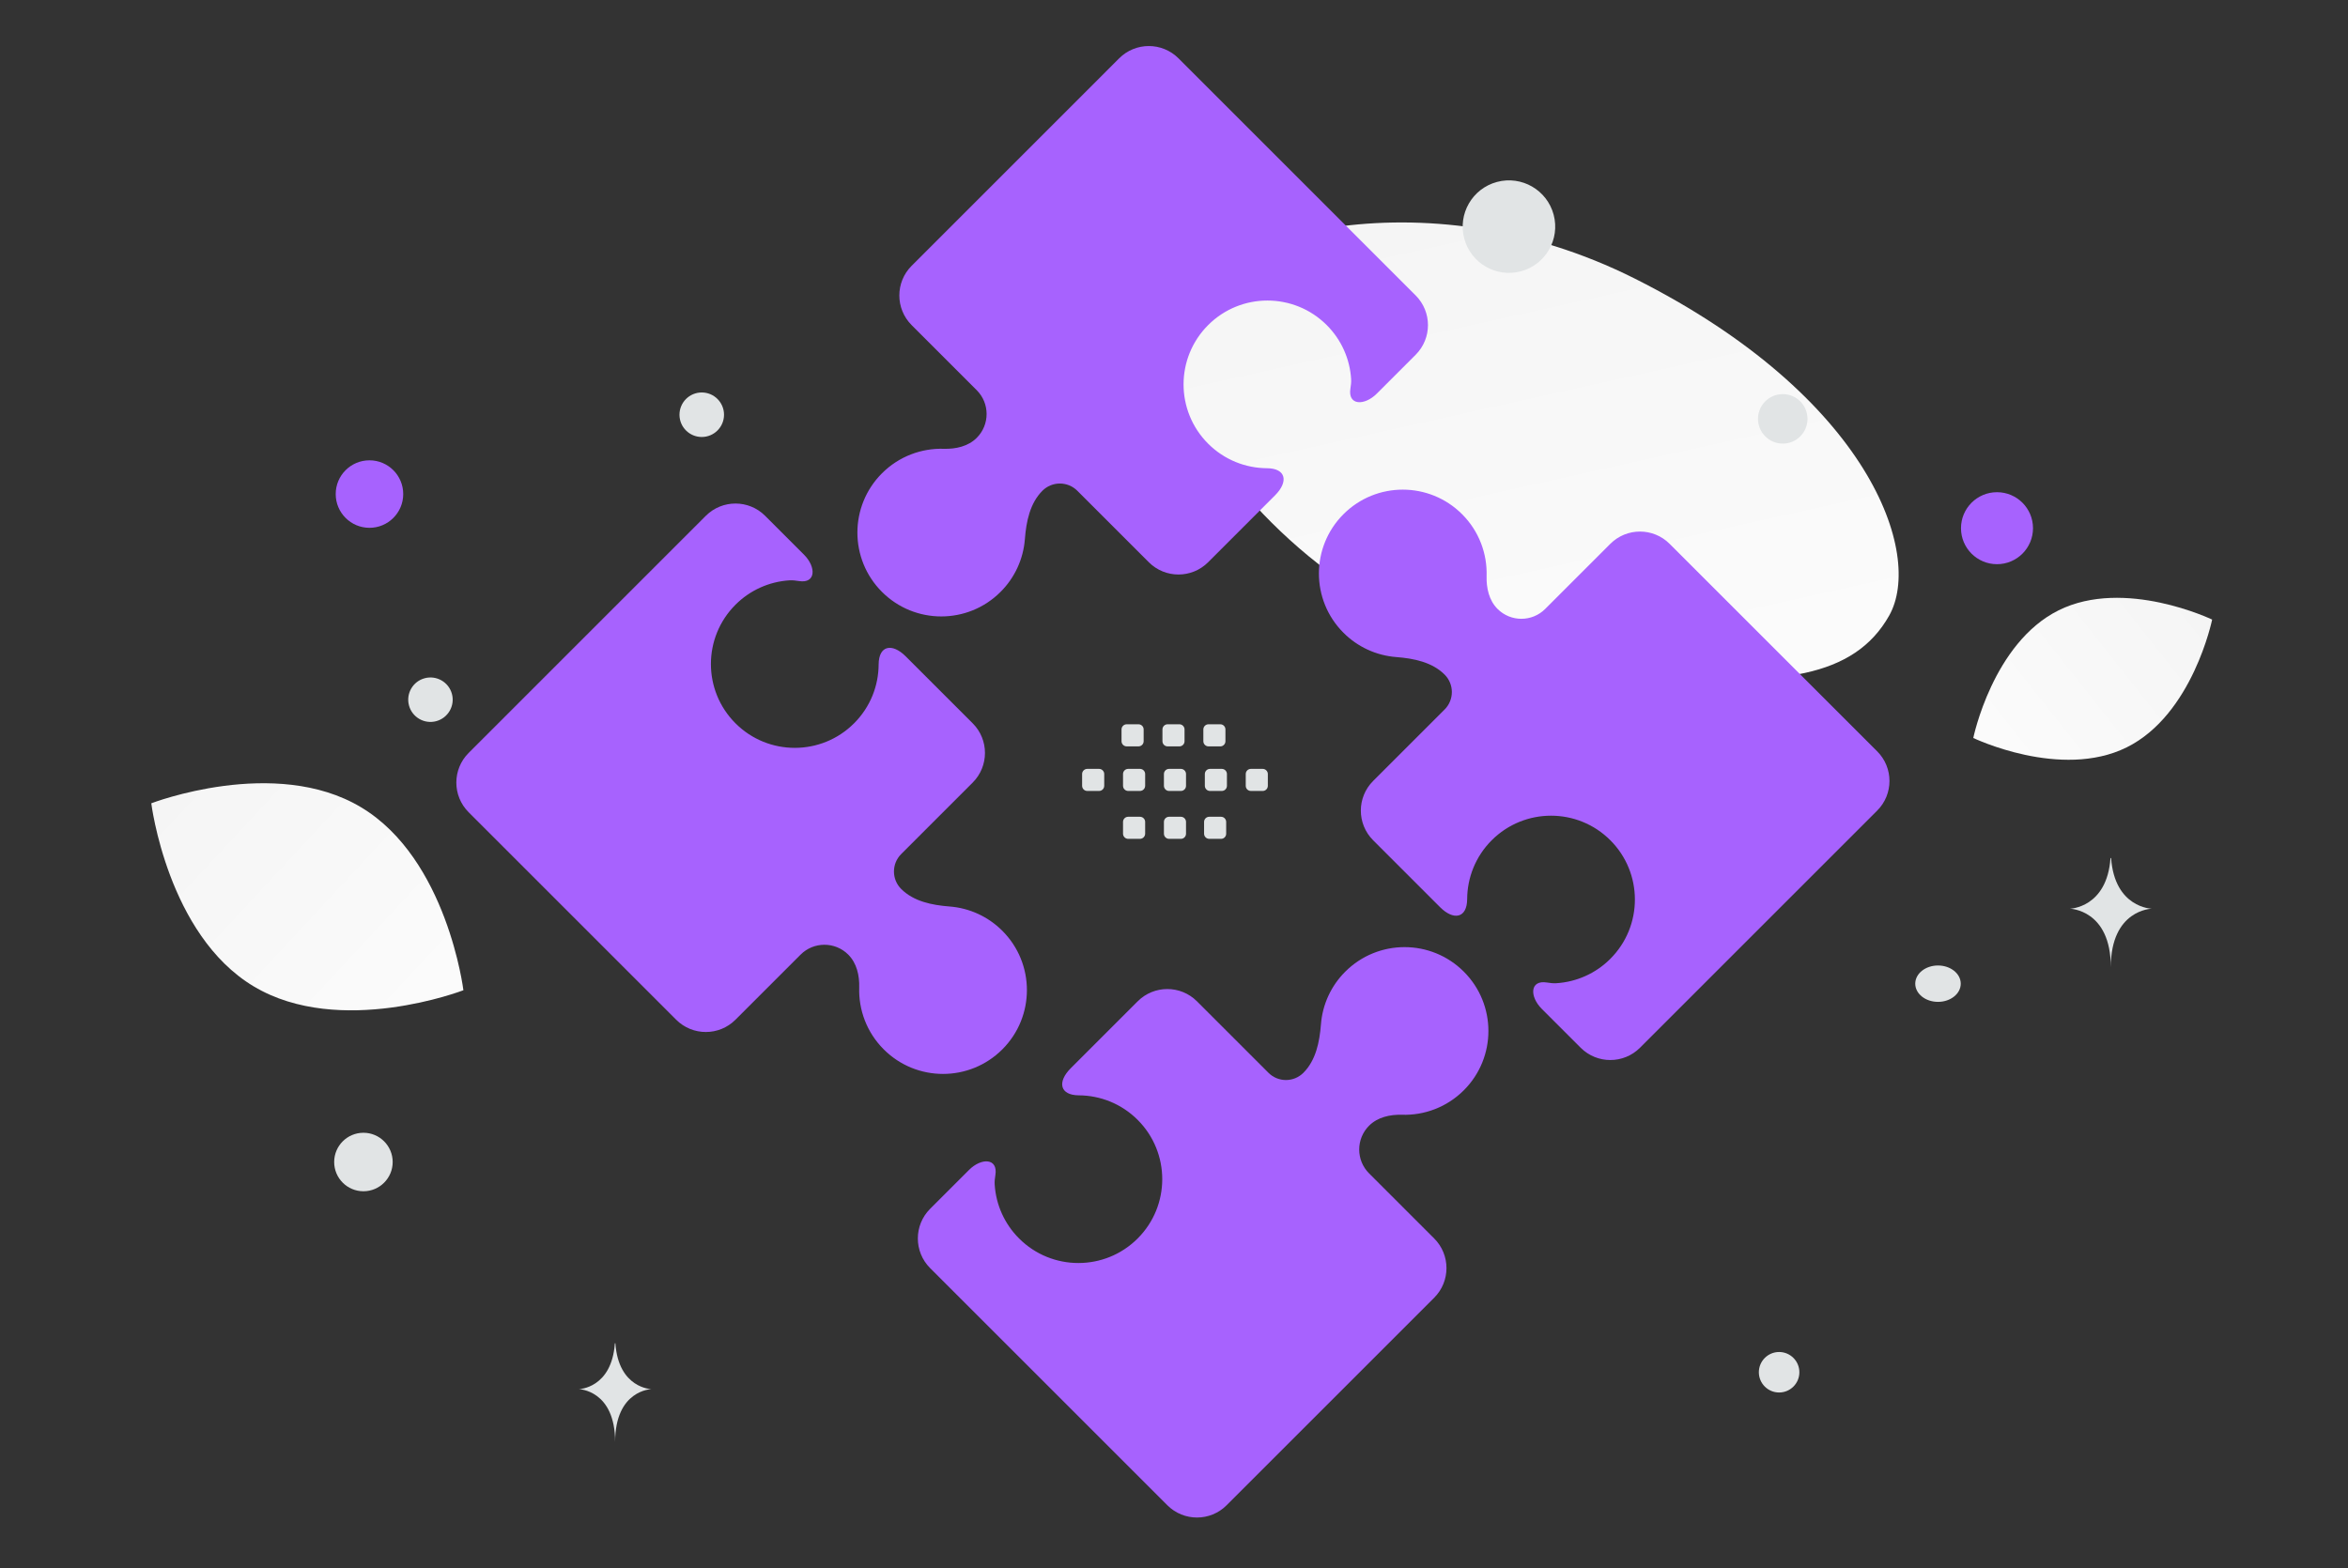 <svg width="250" height="167" viewBox="0 0 250 167" fill="none" xmlns="http://www.w3.org/2000/svg">
<rect x="0" y="0" width="250" height="167" fill="#333333" stroke="none"/>
<g clip-path="url(#clip0_3188_39929)">
<path d="M201.154 65.552C197.427 72.204 189.265 73.118 176.188 71.854C166.353 70.901 157.385 70.165 147.549 64.802C140.665 61.051 135.216 55.977 131.239 51.048C126.929 45.709 120.913 39.615 123.862 33.561C127.915 25.245 151.351 18.241 174.109 29.695C199.109 42.281 204.8 59.051 201.154 65.552Z" fill="url(#paint0_linear_3188_39929)"/>
<path d="M226.443 79.594C219.421 83.077 210.103 78.598 210.103 78.598C210.103 78.598 212.174 68.475 219.199 64.997C226.22 61.514 235.535 65.988 235.535 65.988C235.535 65.988 233.464 76.111 226.443 79.594Z" fill="url(#paint1_linear_3188_39929)"/>
<path d="M27.004 105.049C36.178 110.547 49.34 105.465 49.34 105.465C49.34 105.465 47.619 91.469 38.44 85.977C29.265 80.479 16.109 85.555 16.109 85.555C16.109 85.555 17.831 99.551 27.004 105.049Z" fill="url(#paint2_linear_3188_39929)"/>
<path d="M212.627 52.422C210.51 52.422 208.794 54.138 208.794 56.255C208.794 58.373 210.51 60.089 212.627 60.089C214.745 60.089 216.461 58.373 216.461 56.255C216.461 54.138 214.745 52.422 212.627 52.422Z" fill="#A762FE"/>
<path d="M68.233 73.658C65.851 73.658 63.92 75.589 63.92 77.971C63.92 80.353 65.851 82.284 68.233 82.284C70.615 82.284 72.546 80.353 72.546 77.971C72.546 75.589 70.615 73.658 68.233 73.658Z" fill="#A762FE"/>
<path d="M39.339 56.215C37.353 56.215 35.744 54.605 35.744 52.62C35.744 50.636 37.353 49.026 39.339 49.026C41.324 49.026 42.933 50.636 42.933 52.62C42.933 54.605 41.324 56.215 39.339 56.215Z" fill="#A762FE"/>
<path d="M179.749 72.987C178.822 72.987 178.071 72.236 178.071 71.31C178.071 70.384 178.822 69.633 179.749 69.633C180.675 69.633 181.426 70.384 181.426 71.31C181.426 72.236 180.675 72.987 179.749 72.987Z" fill="#A762FE"/>
<path d="M189.429 148.308C188.238 148.308 187.272 147.342 187.272 146.152C187.272 144.961 188.238 143.995 189.429 143.995C190.62 143.995 191.585 144.961 191.585 146.152C191.585 147.342 190.62 148.308 189.429 148.308Z" fill="#E1E4E5"/>
<path d="M38.696 126.875C36.975 126.875 35.581 125.48 35.581 123.76C35.581 122.039 36.975 120.645 38.696 120.645C40.416 120.645 41.81 122.039 41.81 123.76C41.81 125.48 40.416 126.875 38.696 126.875Z" fill="#E1E4E5"/>
<path d="M74.718 46.541C73.409 46.541 72.347 45.48 72.347 44.171C72.347 42.861 73.409 41.8 74.718 41.8C76.027 41.8 77.089 42.861 77.089 44.171C77.089 45.48 76.027 46.541 74.718 46.541Z" fill="#E1E4E5"/>
<path d="M189.817 47.246C188.361 47.246 187.181 46.066 187.181 44.61C187.181 43.155 188.361 41.975 189.817 41.975C191.272 41.975 192.452 43.155 192.452 44.61C192.452 46.066 191.272 47.246 189.817 47.246Z" fill="#E1E4E5"/>
<path d="M48.119 73.909C48.457 75.171 47.708 76.469 46.445 76.808C45.182 77.146 43.885 76.397 43.546 75.134C43.208 73.871 43.957 72.573 45.22 72.235C46.483 71.897 47.781 72.646 48.119 73.909Z" fill="#E1E4E5"/>
<path d="M105.934 27.431C104.195 27.431 102.786 26.021 102.786 24.282C102.786 22.544 104.195 21.134 105.934 21.134C107.673 21.134 109.083 22.544 109.083 24.282C109.083 26.021 107.673 27.431 105.934 27.431Z" fill="#E1E4E5"/>
<path d="M206.346 106.704C205.008 106.704 203.924 105.837 203.924 104.767C203.924 103.697 205.008 102.829 206.346 102.829C207.683 102.829 208.768 103.697 208.768 104.767C208.768 105.837 207.683 106.704 206.346 106.704Z" fill="#E1E4E5"/>
<path d="M165.421 22.861C166.125 25.489 164.565 28.19 161.938 28.894C159.31 29.599 156.609 28.039 155.905 25.411C155.201 22.784 156.76 20.082 159.388 19.378C162.016 18.674 164.717 20.234 165.421 22.861Z" fill="#E1E4E5"/>
<path d="M224.713 91.384H224.777C225.152 96.7 229.106 96.782 229.106 96.782C229.106 96.782 224.746 96.867 224.746 103.009C224.746 96.867 220.386 96.782 220.386 96.782C220.386 96.782 224.338 96.7 224.713 91.384ZM65.466 143.066H65.522C65.855 147.877 69.363 147.951 69.363 147.951C69.363 147.951 65.495 148.029 65.495 153.588C65.495 148.029 61.626 147.951 61.626 147.951C61.626 147.951 65.133 147.877 65.466 143.066Z" fill="#E1E4E5"/>
<path d="M149.278 118.729C151.652 118.8 154.049 117.929 155.861 116.117C159.348 112.63 159.348 106.976 155.861 103.489C152.374 100.002 146.72 100.002 143.233 103.489C141.724 104.992 140.806 106.987 140.644 109.111C140.499 110.981 140.103 112.932 138.777 114.259C138.284 114.752 137.615 115.029 136.918 115.029C136.221 115.029 135.553 114.752 135.06 114.259L127.447 106.646C125.704 104.902 122.877 104.902 121.133 106.646L114.002 113.777C112.558 115.221 112.828 116.647 114.87 116.659C117.138 116.672 119.403 117.544 121.133 119.274C124.62 122.761 124.62 128.415 121.133 131.902C117.646 135.39 111.992 135.39 108.505 131.902C106.964 130.366 106.04 128.319 105.907 126.147C105.887 125.825 105.928 125.487 105.982 125.148C106.277 123.322 104.484 123.295 103.176 124.603L99.034 128.745C97.29 130.489 97.29 133.316 99.034 135.06L124.29 160.316C126.034 162.06 128.861 162.06 130.604 160.316L134.38 156.539L152.703 138.216C154.447 136.472 154.447 133.645 152.703 131.902L145.77 124.969C144.369 123.568 144.369 121.295 145.77 119.893C146.676 118.987 147.998 118.69 149.278 118.729ZM100.488 47.798C98.115 47.727 95.718 48.598 93.906 50.41C90.419 53.897 90.419 59.551 93.906 63.038C97.393 66.525 103.047 66.525 106.534 63.038C108.042 61.534 108.961 59.539 109.123 57.416C109.267 55.545 109.663 53.595 110.99 52.268C112.016 51.242 113.68 51.242 114.706 52.268L122.319 59.881C124.063 61.625 126.89 61.625 128.634 59.881L135.764 52.75C137.208 51.306 136.938 49.879 134.897 49.868C132.628 49.855 130.364 48.983 128.634 47.253C125.146 43.766 125.146 38.112 128.634 34.624C132.121 31.137 137.774 31.137 141.262 34.624C142.802 36.16 143.727 38.208 143.86 40.379C143.88 40.701 143.839 41.04 143.784 41.379C143.49 43.205 145.283 43.232 146.591 41.924L150.733 37.782C152.476 36.038 152.476 33.211 150.733 31.467L125.477 6.211C123.733 4.467 120.906 4.467 119.162 6.211L115.387 9.987L97.063 28.311C95.32 30.055 95.32 32.881 97.064 34.625L103.996 41.558C105.398 42.959 105.398 45.232 103.996 46.633C103.09 47.539 101.769 47.837 100.488 47.798ZM158.284 61.346C158.355 58.972 157.484 56.575 155.673 54.764C152.185 51.277 146.531 51.277 143.044 54.764C139.557 58.251 139.557 63.905 143.044 67.392C144.548 68.9 146.543 69.819 148.666 69.981C150.537 70.125 152.488 70.521 153.814 71.848C154.841 72.874 154.841 74.538 153.814 75.564L146.201 83.177C144.458 84.921 144.458 87.748 146.201 89.491L153.332 96.622C154.776 98.066 156.203 97.796 156.214 95.755C156.227 93.486 157.099 91.222 158.829 89.491C162.317 86.004 167.971 86.004 171.458 89.491C174.945 92.978 174.945 98.632 171.458 102.12C169.922 103.66 167.874 104.584 165.703 104.717C165.381 104.738 165.042 104.697 164.703 104.642C162.877 104.347 162.85 106.14 164.158 107.449L168.301 111.591C170.044 113.334 172.871 113.334 174.615 111.591L199.871 86.334C201.615 84.591 201.615 81.764 199.871 80.02L196.095 76.245L177.771 57.921C176.028 56.178 173.201 56.178 171.457 57.921L164.524 64.854C163.123 66.256 160.85 66.256 159.449 64.854C158.543 63.948 158.246 62.627 158.284 61.346ZM91.483 105.181C91.412 107.555 92.282 109.951 94.094 111.763C97.581 115.25 103.235 115.25 106.723 111.763C110.21 108.276 110.21 102.622 106.723 99.135C105.219 97.627 103.224 96.708 101.101 96.546C99.23 96.402 97.279 96.006 95.953 94.679C94.926 93.653 94.926 91.989 95.953 90.963L103.565 83.35C105.309 81.606 105.309 78.779 103.565 77.035L96.434 69.905C94.991 68.461 93.564 68.731 93.552 70.772C93.54 73.041 92.668 75.305 90.937 77.035C87.45 80.523 81.796 80.523 78.309 77.035C74.822 73.549 74.822 67.895 78.309 64.407C79.845 62.867 81.892 61.943 84.064 61.809C84.386 61.789 84.725 61.83 85.063 61.885C86.889 62.179 86.916 60.387 85.608 59.078L81.466 54.936C79.722 53.193 76.896 53.193 75.152 54.936L49.896 80.193C48.152 81.936 48.152 84.763 49.896 86.507L53.672 90.282L71.996 108.606C73.739 110.349 76.566 110.349 78.309 108.605L85.242 101.673C86.644 100.271 88.916 100.271 90.318 101.673C91.224 102.579 91.521 103.9 91.483 105.181Z" fill="#A762FE"/>
<path fill-rule="evenodd" clip-rule="evenodd" d="M134.443 84.241H133.187C133.041 84.241 132.902 84.183 132.799 84.081C132.696 83.978 132.639 83.838 132.639 83.693V82.437C132.639 82.133 132.886 81.889 133.187 81.889H134.443C134.744 81.889 134.991 82.136 134.991 82.437V83.693C134.991 83.765 134.977 83.837 134.949 83.903C134.922 83.97 134.882 84.03 134.831 84.081C134.78 84.132 134.719 84.172 134.653 84.2C134.586 84.227 134.515 84.241 134.443 84.241ZM130.088 84.241H128.832C128.687 84.241 128.548 84.183 128.445 84.08C128.343 83.977 128.285 83.838 128.284 83.693V82.437C128.284 82.133 128.531 81.889 128.832 81.889H130.088C130.389 81.889 130.636 82.136 130.636 82.437V83.693C130.636 83.838 130.578 83.977 130.475 84.08C130.373 84.183 130.234 84.241 130.088 84.241ZM125.731 84.241H124.476C124.33 84.241 124.191 84.183 124.089 84.08C123.986 83.977 123.928 83.838 123.927 83.693V82.437C123.927 82.133 124.174 81.889 124.476 81.889H125.731C126.032 81.889 126.28 82.136 126.28 82.437V83.693C126.28 83.765 126.266 83.837 126.238 83.903C126.211 83.97 126.17 84.03 126.119 84.081C126.068 84.132 126.008 84.172 125.941 84.2C125.875 84.227 125.803 84.241 125.731 84.241ZM121.377 84.241H120.121C119.976 84.241 119.837 84.183 119.734 84.08C119.631 83.977 119.574 83.838 119.573 83.693V82.437C119.573 82.133 119.82 81.889 120.121 81.889H121.377C121.681 81.889 121.928 82.136 121.928 82.437V83.693C121.926 83.838 121.868 83.977 121.764 84.08C121.661 84.182 121.522 84.24 121.377 84.241ZM117.022 84.241H115.767C115.621 84.241 115.481 84.183 115.378 84.081C115.275 83.978 115.217 83.839 115.216 83.693V82.437C115.216 82.133 115.463 81.889 115.767 81.889H117.022C117.324 81.889 117.571 82.136 117.571 82.437V83.693C117.57 83.838 117.512 83.977 117.409 84.08C117.307 84.183 117.168 84.241 117.022 84.241ZM129.929 79.493H128.673C128.528 79.493 128.388 79.435 128.286 79.332C128.183 79.229 128.125 79.09 128.125 78.945V77.687C128.125 77.541 128.183 77.402 128.286 77.3C128.388 77.197 128.528 77.139 128.673 77.139H129.929C130.232 77.139 130.477 77.386 130.477 77.687V78.943C130.477 79.015 130.463 79.086 130.436 79.153C130.409 79.22 130.368 79.281 130.317 79.332C130.266 79.383 130.206 79.424 130.139 79.452C130.072 79.479 130.001 79.493 129.929 79.493ZM125.574 79.493H124.318C124.173 79.493 124.034 79.435 123.931 79.332C123.829 79.229 123.771 79.09 123.77 78.945V77.687C123.771 77.541 123.829 77.402 123.931 77.3C124.034 77.197 124.173 77.139 124.318 77.139H125.574C125.875 77.139 126.122 77.386 126.122 77.687V78.943C126.123 79.015 126.109 79.086 126.082 79.153C126.054 79.22 126.014 79.281 125.963 79.332C125.912 79.383 125.851 79.424 125.785 79.452C125.718 79.479 125.646 79.493 125.574 79.493ZM121.22 79.493H119.964C119.819 79.493 119.679 79.436 119.576 79.333C119.472 79.23 119.414 79.091 119.413 78.945V77.687C119.413 77.386 119.661 77.139 119.964 77.139H121.22C121.365 77.139 121.504 77.197 121.607 77.3C121.71 77.402 121.768 77.541 121.768 77.687V78.943C121.768 79.088 121.71 79.228 121.608 79.331C121.505 79.434 121.366 79.493 121.22 79.493ZM125.731 89.342H124.476C124.33 89.341 124.191 89.284 124.089 89.181C123.986 89.078 123.928 88.939 123.927 88.794V87.538C123.927 87.234 124.174 86.99 124.476 86.99H125.731C126.032 86.99 126.28 87.237 126.28 87.538V88.794C126.28 88.866 126.266 88.937 126.238 89.004C126.211 89.07 126.17 89.131 126.119 89.182C126.068 89.233 126.008 89.273 125.941 89.301C125.875 89.328 125.803 89.342 125.731 89.342ZM130.007 89.342H128.751C128.606 89.341 128.467 89.284 128.364 89.181C128.261 89.078 128.204 88.939 128.203 88.794V87.538C128.203 87.234 128.45 86.99 128.751 86.99H130.007C130.308 86.99 130.555 87.237 130.555 87.538V88.794C130.555 88.866 130.541 88.937 130.514 89.004C130.486 89.07 130.446 89.131 130.395 89.182C130.344 89.233 130.284 89.273 130.217 89.301C130.15 89.328 130.079 89.342 130.007 89.342ZM121.377 89.342H120.121C119.976 89.341 119.837 89.284 119.734 89.181C119.631 89.078 119.574 88.939 119.573 88.794V87.538C119.573 87.234 119.82 86.99 120.121 86.99H121.377C121.681 86.99 121.928 87.237 121.928 87.538V88.794C121.926 88.939 121.868 89.078 121.764 89.181C121.661 89.283 121.522 89.341 121.377 89.342Z" fill="#E1E4E5"/>
</g>
<defs>
<linearGradient id="paint0_linear_3188_39929" x1="176.047" y1="108.661" x2="142.828" y2="-40.614" gradientUnits="userSpaceOnUse">
<stop stop-color="white"/>
<stop offset="1" stop-color="#EEEEEE"/>
</linearGradient>
<linearGradient id="paint1_linear_3188_39929" x1="199.481" y1="90.458" x2="257.392" y2="44.65" gradientUnits="userSpaceOnUse">
<stop stop-color="white"/>
<stop offset="1" stop-color="#EEEEEE"/>
</linearGradient>
<linearGradient id="paint2_linear_3188_39929" x1="62.505" y1="122.748" x2="-11.312" y2="54.162" gradientUnits="userSpaceOnUse">
<stop stop-color="white"/>
<stop offset="1" stop-color="#EEEEEE"/>
</linearGradient>
<clipPath id="clip0_3188_39929">
<rect width="250" height="166.667" fill="white"/>
</clipPath>
</defs>
</svg>
